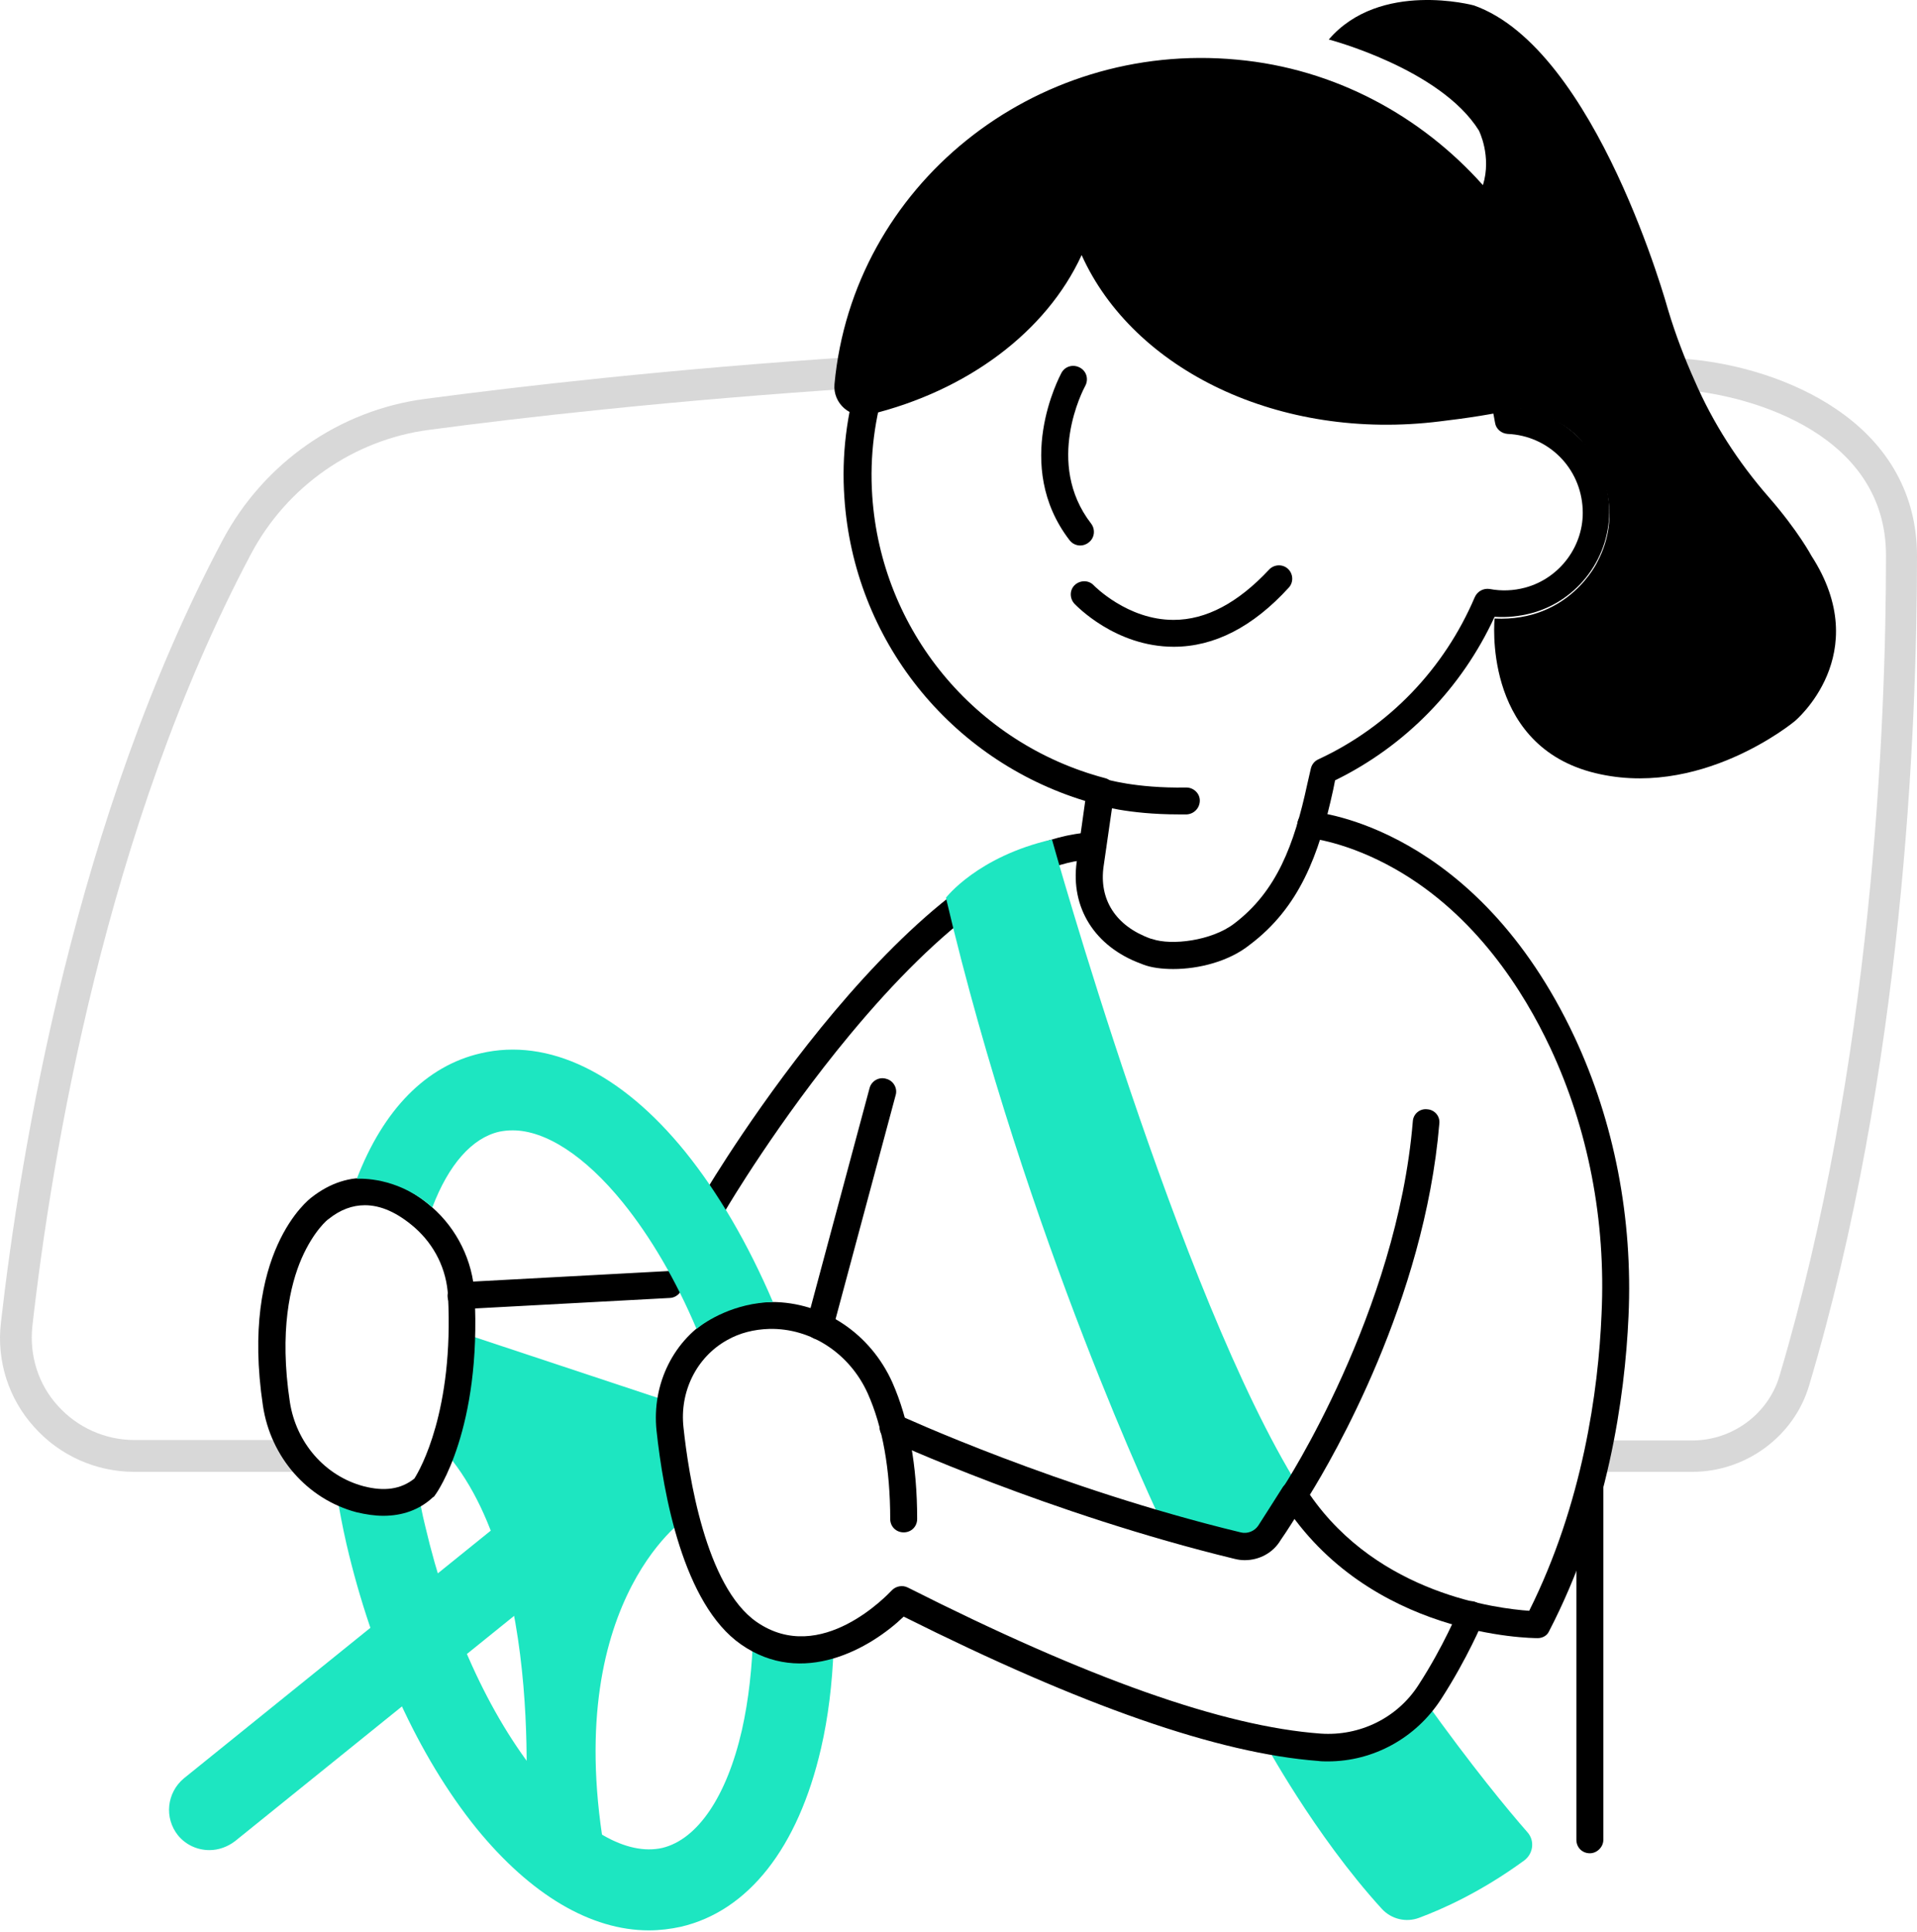 <svg width="133" height="134" viewBox="0 0 133 134" fill="none" xmlns="http://www.w3.org/2000/svg">
<path d="M117.412 102.092H110.989C110.397 102.092 109.898 101.595 109.898 101.004C109.898 100.413 110.397 99.916 110.989 99.916H117.412C120.186 99.916 122.681 98.082 123.46 95.439C129.882 73.865 130.849 50.519 130.849 38.519C130.849 30.281 121.87 27.421 116.539 27.017C116.071 26.986 115.635 26.955 115.167 26.924C114.575 26.893 114.107 26.364 114.169 25.774C114.201 25.183 114.731 24.717 115.323 24.779C115.791 24.81 116.227 24.841 116.695 24.872C120.623 25.152 124.52 26.427 127.357 28.354C131.067 30.841 133 34.385 133 38.55C133 50.674 132.033 74.269 125.518 96.092C124.489 99.605 121.153 102.092 117.412 102.092Z" fill="#D8D8D8"/>
<path d="M20.204 102.092H9.323C6.673 102.092 4.148 100.973 2.371 98.983C0.594 97.025 -0.248 94.382 0.064 91.74C1.436 79.709 5.239 56.674 15.465 37.431C18.302 32.115 23.54 28.447 29.494 27.67C36.041 26.799 46.548 25.587 59.392 24.748C59.985 24.717 60.515 25.152 60.546 25.773C60.577 26.364 60.141 26.893 59.517 26.924C46.735 27.763 36.291 28.944 29.775 29.815C24.537 30.499 19.892 33.732 17.398 38.457C7.359 57.389 3.587 80.113 2.246 91.989C2.028 94.009 2.651 96.03 4.023 97.522C5.364 99.014 7.297 99.885 9.323 99.885H20.204C20.796 99.885 21.295 100.382 21.295 100.973C21.295 101.563 20.827 102.092 20.204 102.092Z" fill="#D8D8D8"/>
<path d="M81.403 67.216C80.624 67.216 79.875 67.123 79.314 66.905L79.158 66.843C75.947 65.661 74.263 62.957 74.7 59.786L75.292 55.558C65.908 52.698 59.236 44.367 58.582 34.512C58.176 28.668 60.016 22.917 63.695 18.285C67.374 13.653 72.611 10.607 78.41 9.674C90.974 7.653 102.915 15.954 105.409 28.295C108.869 28.792 111.519 31.652 111.644 35.227C111.769 38.585 109.524 41.662 106.251 42.533C105.409 42.75 104.567 42.844 103.694 42.782C101.418 47.724 97.521 51.734 92.626 54.128L92.502 54.75C91.504 59.351 90.132 62.957 86.703 65.537C85.269 66.687 83.18 67.216 81.403 67.216ZM77.288 55.092L76.571 60.066C76.228 62.397 77.412 64.231 79.813 65.102L79.938 65.133C81.278 65.599 84.053 65.257 85.612 64.076C88.573 61.838 89.789 58.605 90.694 54.408L90.943 53.32C91.005 53.04 91.192 52.791 91.473 52.667C96.368 50.398 100.202 46.388 102.322 41.414C102.509 41.01 102.915 40.792 103.351 40.854C104.162 41.01 105.003 40.978 105.814 40.761C108.246 40.108 109.929 37.808 109.805 35.321C109.68 32.461 107.435 30.222 104.598 30.098C104.162 30.067 103.788 29.756 103.725 29.321C101.73 17.601 90.538 9.612 78.753 11.539C67.779 13.311 59.767 23.352 60.515 34.388C61.138 43.714 67.623 51.579 76.664 53.973C76.945 54.035 77.163 54.253 77.288 54.501C77.288 54.719 77.319 54.905 77.288 55.092Z" fill="black"/>
<path d="M81.777 56.49C78.223 56.49 76.165 55.837 76.072 55.806C75.573 55.651 75.324 55.122 75.48 54.625C75.635 54.128 76.165 53.879 76.664 54.034C76.695 54.034 78.753 54.687 82.276 54.625C82.276 54.625 82.276 54.625 82.307 54.625C82.806 54.625 83.242 55.029 83.242 55.526C83.242 56.055 82.837 56.459 82.338 56.49C82.12 56.49 81.933 56.49 81.777 56.49Z" fill="black"/>
<path d="M81.434 44.862C77.381 44.862 74.669 42.002 74.544 41.878C74.201 41.505 74.201 40.914 74.575 40.572C74.95 40.23 75.542 40.23 75.885 40.603C75.916 40.634 78.223 42.997 81.403 42.997H81.434C83.679 42.997 85.892 41.816 88.044 39.515C88.386 39.142 88.979 39.111 89.353 39.453C89.727 39.795 89.758 40.386 89.415 40.759C86.921 43.494 84.24 44.862 81.434 44.862Z" fill="black"/>
<path d="M49.634 84.249C49.478 84.249 49.322 84.218 49.167 84.125C48.73 83.876 48.574 83.286 48.824 82.85C49.416 81.856 63.477 58.323 75.76 57.732C76.29 57.701 76.727 58.105 76.727 58.634C76.758 59.162 76.352 59.597 75.822 59.597C71.208 59.815 65.378 64.043 58.956 71.783C53.999 77.752 50.445 83.752 50.414 83.814C50.258 84.094 49.946 84.249 49.634 84.249Z" fill="black"/>
<path d="M74.949 37.838C74.669 37.838 74.388 37.714 74.201 37.465C70.211 32.273 73.515 26.118 73.64 25.87C73.889 25.403 74.451 25.248 74.918 25.497C75.386 25.745 75.542 26.305 75.292 26.771C75.168 26.989 72.455 32.118 75.698 36.315C76.009 36.719 75.947 37.31 75.542 37.62C75.355 37.776 75.136 37.838 74.949 37.838Z" fill="black"/>
<path d="M65.628 62.272C65.628 62.272 67.81 59.412 72.985 58.23C72.985 58.23 81.808 89.877 90.132 103.182C90.132 103.182 88.573 106.166 87.295 107.317L80.592 105.576C80.561 105.545 71.177 85.867 65.628 62.272Z" fill="#1DE6C1"/>
<path d="M125.674 38.552C125.674 38.552 124.77 36.842 122.712 34.48C120.592 32.055 118.846 29.35 117.568 26.397C116.913 24.936 116.258 23.257 115.728 21.485C115.728 21.485 110.771 3.393 102.26 0.377C102.26 0.377 95.744 -1.395 92.19 2.74C92.19 2.74 99.922 4.761 102.603 9.051C102.603 9.051 103.507 10.823 102.884 12.843C98.612 8.056 92.627 4.761 85.83 4.139C71.707 2.802 59.174 12.905 57.896 26.646C57.771 27.983 59.018 29.071 60.328 28.76C67.093 27.112 72.58 23.04 75.043 17.693C78.628 25.651 88.761 30.625 99.922 29.226C101.761 29.009 103.632 28.729 105.378 28.325C105.721 28.387 108.34 28.853 109.805 30.687C111.364 32.646 112.517 35.754 110.834 38.956C110.834 38.956 108.901 43.153 103.694 42.904C103.694 42.904 102.821 51.453 110.335 53.536C117.848 55.588 124.52 50.023 124.52 50.023C124.52 50.023 130.101 45.391 125.674 38.552Z" fill="black"/>
<path d="M106.687 113.627C106.219 113.627 94.996 113.534 89.01 104.208C88.823 103.897 88.823 103.493 89.01 103.182C89.103 103.058 96.929 91.027 98.02 77.784C98.051 77.256 98.519 76.883 99.018 76.945C99.548 76.976 99.922 77.442 99.859 77.94C98.831 90.219 92.439 101.162 90.88 103.68C95.65 110.581 103.881 111.576 106.095 111.731C109.805 104.301 110.896 96.468 111.114 91.152C111.426 84.654 110.179 78.282 107.56 72.686C105.72 68.769 102.385 63.453 96.804 60.282C93.468 58.386 90.88 58.137 90.849 58.137C90.35 58.106 89.945 57.64 90.008 57.143C90.039 56.645 90.506 56.241 91.005 56.303C91.473 56.334 102.416 57.391 109.243 71.94C111.987 77.815 113.296 84.499 112.985 91.307C112.735 96.934 111.55 105.296 107.466 113.161C107.342 113.441 107.03 113.627 106.687 113.627Z" fill="black"/>
<path d="M87.638 120.685C87.638 120.685 91.161 127.244 95.869 132.404C96.524 133.119 97.552 133.368 98.457 133.026C100.047 132.435 102.728 131.254 105.752 129.047C106.375 128.581 106.5 127.679 105.97 127.088C104.661 125.596 102.135 122.55 98.8 117.887C98.8 117.887 97.459 120.28 94.871 120.995C94.903 120.995 90.6 122.052 87.638 120.685Z" fill="#1DE6C1"/>
<path d="M36.353 127.243C36.353 127.243 38.13 108.684 30.71 100.509L32.051 92.457L46.486 97.244L47.545 105.327C47.545 105.327 38.504 111.451 42.214 129.823L36.353 127.243Z" fill="#1DE6C1"/>
<path d="M57.834 114.375L54.092 114.655L52.253 113.256C52.191 115.65 51.941 117.919 51.474 120.002C50.414 124.634 48.387 127.587 45.955 128.178C43.492 128.737 40.375 126.965 37.413 123.266C33.921 118.976 31.115 112.759 29.494 105.826C29.276 104.956 29.12 104.085 28.964 103.215L26.875 104.241L23.321 103.464C23.54 104.676 23.758 105.888 24.038 107.101C25.847 114.872 29.058 121.867 33.048 126.81C36.821 131.442 40.998 133.898 45.02 133.898C45.768 133.898 46.517 133.804 47.234 133.649C51.91 132.561 55.371 128.178 56.961 121.276C57.459 119.131 57.74 116.8 57.834 114.375Z" fill="#1DE6C1"/>
<path d="M110.303 128.55C109.773 128.55 109.368 128.146 109.368 127.617V103.214C109.368 102.685 109.773 102.281 110.303 102.281C110.833 102.281 111.239 102.685 111.239 103.214V127.617C111.239 128.114 110.802 128.55 110.303 128.55Z" fill="black"/>
<path d="M92.128 122.177C91.909 122.177 91.66 122.177 91.442 122.145C84.521 121.617 75.136 118.353 62.697 112.135C60.39 114.343 55.682 117.047 51.411 114.063C47.389 111.265 46.018 103.587 45.55 99.234C45.207 95.97 46.766 92.862 49.51 91.338C50.663 90.686 51.941 90.344 53.344 90.312C53.407 90.312 53.469 90.312 53.531 90.312C57.117 90.312 60.39 92.489 61.918 95.908C63.04 98.457 63.632 101.628 63.632 105.359C63.632 105.887 63.227 106.291 62.697 106.291C62.167 106.291 61.762 105.887 61.762 105.359C61.762 101.908 61.232 98.955 60.203 96.654C58.956 93.888 56.275 92.115 53.375 92.178C52.315 92.209 51.318 92.457 50.445 92.955C48.325 94.136 47.14 96.53 47.421 99.017C47.764 102.25 48.948 110.053 52.502 112.509C56.961 115.586 61.637 110.55 61.855 110.332C62.136 110.022 62.604 109.928 62.978 110.115C75.48 116.425 84.864 119.752 91.629 120.249C94.341 120.436 96.96 119.161 98.425 116.861C100.14 114.218 101.2 111.669 101.2 111.638C101.387 111.172 101.948 110.923 102.416 111.141C102.884 111.327 103.133 111.887 102.915 112.353C102.884 112.477 101.792 115.058 99.984 117.855C98.238 120.56 95.276 122.177 92.128 122.177Z" fill="black"/>
<path d="M86.36 108.219C86.111 108.219 85.892 108.188 85.643 108.126C72.83 105.017 61.7 99.919 61.575 99.857C61.107 99.639 60.889 99.08 61.107 98.614C61.325 98.147 61.887 97.93 62.354 98.147C62.479 98.21 73.453 103.246 86.08 106.292C86.547 106.416 87.046 106.199 87.295 105.826C87.701 105.204 88.324 104.209 88.979 103.183C89.26 102.748 89.821 102.593 90.257 102.872C90.694 103.152 90.85 103.712 90.569 104.147C89.914 105.204 89.291 106.199 88.854 106.821C88.324 107.722 87.358 108.219 86.36 108.219Z" fill="black"/>
<path d="M26.595 105.142C26.003 105.142 25.379 105.048 24.724 104.893C21.326 103.991 18.77 101.069 18.24 97.494C16.65 86.863 21.42 83.194 21.638 83.039C24.194 81.049 27.156 81.298 29.962 83.723C31.708 85.246 32.799 87.453 32.924 89.785C33.422 99.111 30.336 103.525 30.18 103.712C30.149 103.774 30.087 103.836 30.024 103.867C29.089 104.738 27.904 105.142 26.595 105.142ZM25.317 83.599C24.444 83.599 23.602 83.909 22.791 84.562C22.76 84.562 21.763 85.37 20.921 87.298C20.141 89.101 19.362 92.303 20.11 97.246C20.547 100.075 22.542 102.375 25.223 103.09C26.657 103.463 27.811 103.308 28.746 102.561C29.151 101.94 31.49 97.836 31.084 89.909C30.991 88.044 30.149 86.365 28.777 85.153C27.561 84.096 26.408 83.599 25.317 83.599Z" fill="black"/>
<path d="M31.988 90.808C31.49 90.808 31.084 90.435 31.053 89.938C31.022 89.409 31.427 88.974 31.926 88.943L46.361 88.166C46.891 88.135 47.327 88.539 47.358 89.036C47.39 89.565 46.984 90 46.486 90.031L32.051 90.808C32.02 90.808 32.02 90.808 31.988 90.808Z" fill="black"/>
<path d="M56.867 92.922C56.774 92.922 56.711 92.922 56.618 92.891C56.119 92.766 55.807 92.238 55.963 91.741L60.328 75.482C60.452 74.985 60.982 74.674 61.481 74.829C61.98 74.954 62.292 75.482 62.136 75.98L57.771 92.238C57.647 92.642 57.272 92.922 56.867 92.922Z" fill="black"/>
<path d="M14.53 128.331C13.719 128.331 12.909 127.989 12.347 127.305C11.381 126.092 11.568 124.351 12.753 123.357L37.444 103.43C38.66 102.466 40.406 102.653 41.404 103.834C42.37 105.047 42.183 106.787 40.998 107.782L16.307 127.709C15.777 128.113 15.153 128.331 14.53 128.331Z" fill="#1DE6C1"/>
<path d="M47.545 79.898C43.087 74.396 38.036 71.971 33.36 73.059C29.556 73.93 26.595 76.976 24.755 81.763C25.504 81.732 27.842 81.826 29.993 83.753C31.115 80.8 32.736 78.934 34.638 78.499C34.95 78.437 35.231 78.406 35.574 78.406C37.849 78.406 40.593 80.178 43.212 83.411C45.145 85.805 46.891 88.789 48.325 92.177C49.011 91.618 50.944 90.374 53.625 90.312C51.91 86.302 49.852 82.758 47.545 79.898Z" fill="#1DE6C1"/>
</svg>
